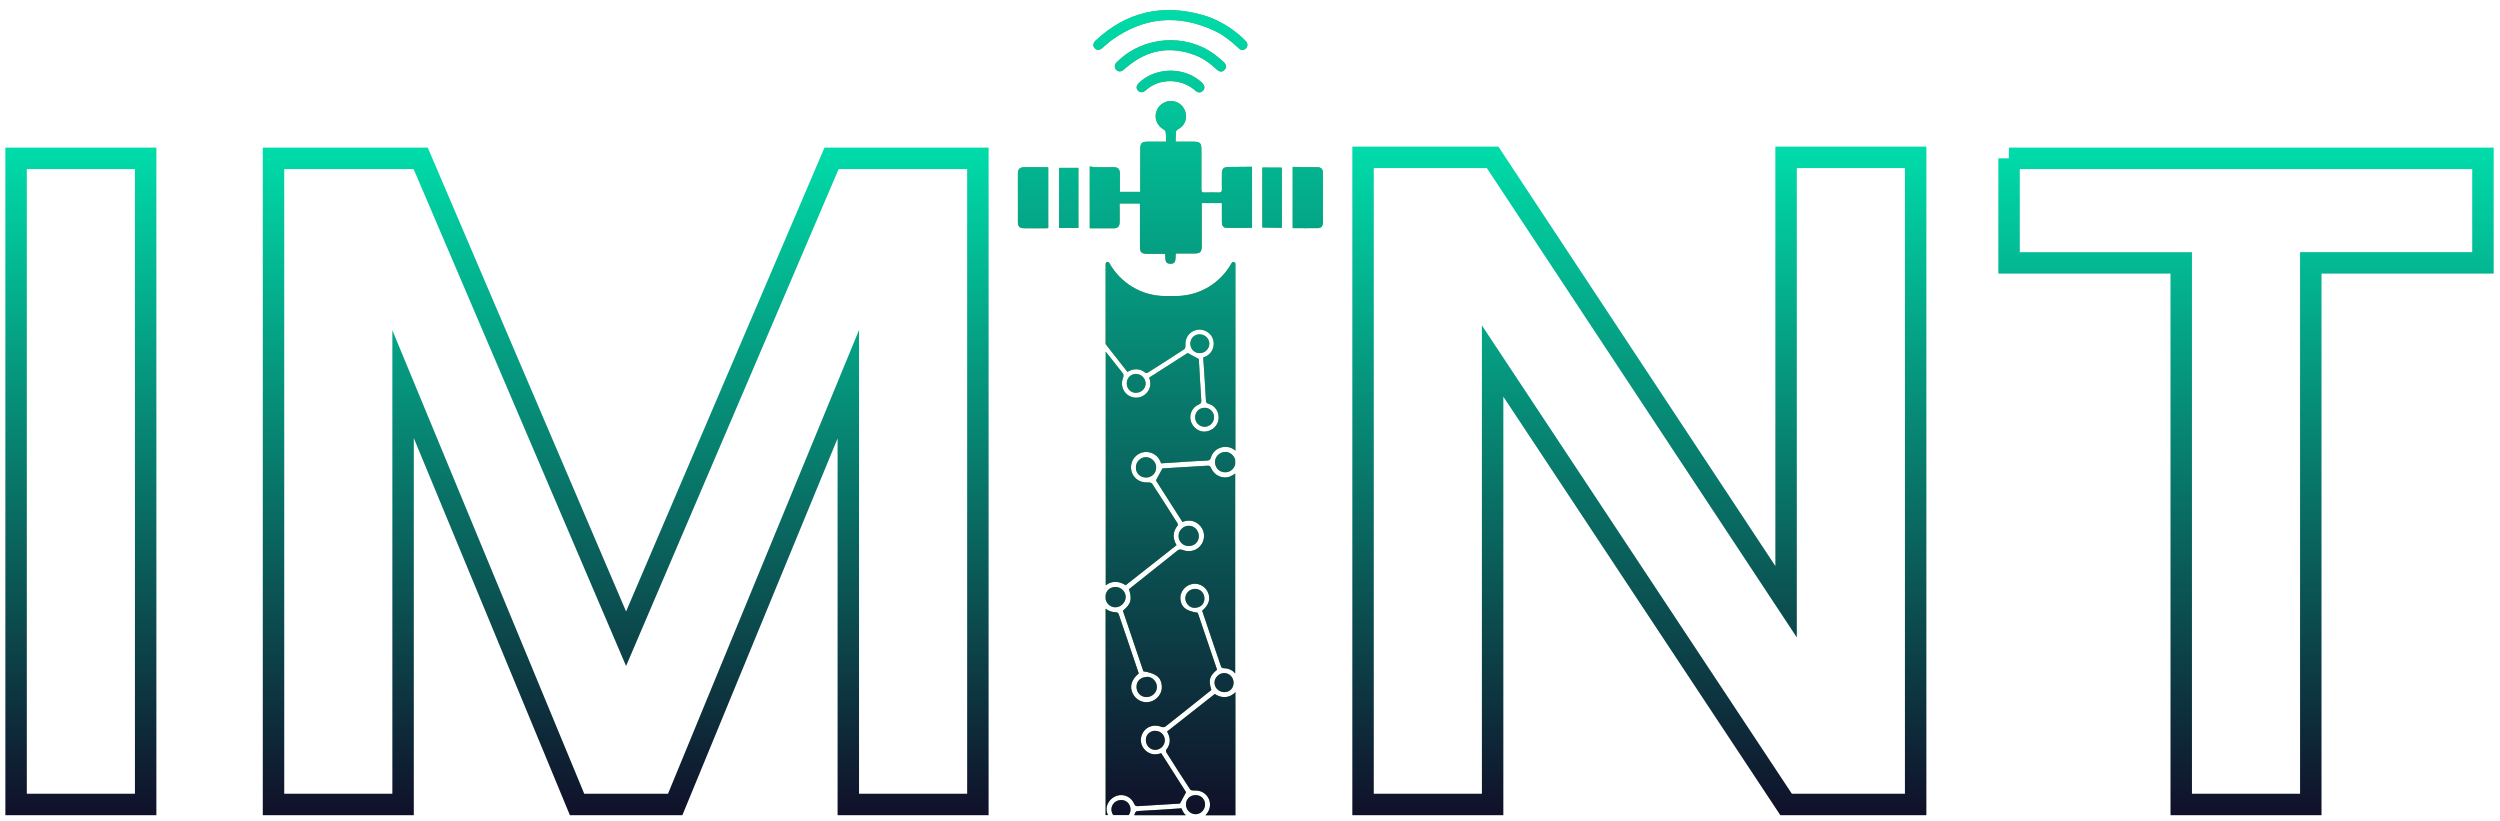 <?xml version="1.0" encoding="UTF-8"?>
<svg xmlns="http://www.w3.org/2000/svg" xmlns:xlink="http://www.w3.org/1999/xlink" id="Layer_1" data-name="Layer 1" viewBox="0 0 233.08 76.58">
  <defs>
    <style>
      .cls-1 {
        stroke: url(#linear-gradient-13);
      }

      .cls-1, .cls-2, .cls-3, .cls-4 {
        fill: none;
        stroke-miterlimit: 10;
        stroke-width: 2px;
      }

      .cls-2 {
        stroke: url(#linear-gradient-2);
      }

      .cls-5 {
        fill: url(#linear-gradient-6);
      }

      .cls-5, .cls-6, .cls-7, .cls-8, .cls-9, .cls-10, .cls-11, .cls-12, .cls-13, .cls-14 {
        stroke-width: 0px;
      }

      .cls-6 {
        fill: #62a844;
      }

      .cls-7 {
        fill: url(#linear-gradient-11);
      }

      .cls-8 {
        fill: url(#linear-gradient-5);
      }

      .cls-9 {
        fill: url(#linear-gradient-7);
      }

      .cls-10 {
        fill: url(#linear-gradient-3);
      }

      .cls-3 {
        stroke: url(#linear-gradient);
      }

      .cls-11 {
        fill: url(#linear-gradient-9);
      }

      .cls-4 {
        stroke: url(#linear-gradient-12);
      }

      .cls-12 {
        fill: url(#linear-gradient-8);
      }

      .cls-13 {
        fill: url(#linear-gradient-10);
      }

      .cls-14 {
        fill: url(#linear-gradient-4);
      }
    </style>
    <linearGradient id="linear-gradient" x1="7.54" y1="76" x2="7.54" y2="13.76" gradientUnits="userSpaceOnUse">
      <stop offset="0" stop-color="#101029"></stop>
      <stop offset="1" stop-color="#00dcaa"></stop>
    </linearGradient>
    <linearGradient id="linear-gradient-2" x1="58.33" x2="58.33" xlink:href="#linear-gradient"></linearGradient>
    <linearGradient id="linear-gradient-3" x1="109.12" y1="75" x2="109.12" y2="-.06" gradientTransform="translate(0 1)" xlink:href="#linear-gradient"></linearGradient>
    <linearGradient id="linear-gradient-4" x1="109.12" y1="75" x2="109.12" y2="-.06" gradientTransform="translate(0 1)" xlink:href="#linear-gradient"></linearGradient>
    <linearGradient id="linear-gradient-5" x1="109.12" y1="75" x2="109.12" y2="-.06" gradientTransform="translate(0 1)" xlink:href="#linear-gradient"></linearGradient>
    <linearGradient id="linear-gradient-6" x1="109.12" y1="75" x2="109.12" y2="-.06" gradientTransform="translate(0 1)" xlink:href="#linear-gradient"></linearGradient>
    <linearGradient id="linear-gradient-7" x1="109.12" y1="75" x2="109.12" y2="-.06" gradientTransform="translate(0 1)" xlink:href="#linear-gradient"></linearGradient>
    <linearGradient id="linear-gradient-8" x1="109.12" y1="75" x2="109.12" y2="-.06" gradientTransform="translate(0 1)" xlink:href="#linear-gradient"></linearGradient>
    <linearGradient id="linear-gradient-9" x1="109.12" y1="75" x2="109.12" y2="-.06" gradientTransform="translate(0 1)" xlink:href="#linear-gradient"></linearGradient>
    <linearGradient id="linear-gradient-10" x1="109.12" y1="75" x2="109.12" y2="-.06" gradientTransform="translate(0 1)" xlink:href="#linear-gradient"></linearGradient>
    <linearGradient id="linear-gradient-11" x1="109.12" y1="75" x2="109.12" y2="-.06" gradientTransform="translate(0 1)" xlink:href="#linear-gradient"></linearGradient>
    <linearGradient id="linear-gradient-12" x1="152.84" x2="152.84" y2="13.67" xlink:href="#linear-gradient"></linearGradient>
    <linearGradient id="linear-gradient-13" x1="209.41" x2="209.41" xlink:href="#linear-gradient"></linearGradient>
  </defs>
  <path class="cls-3" d="m1.5,14.76v60.24h12.08V14.76H1.5Z"></path>
  <path class="cls-2" d="m77.53,14.76l-19.16,44.79L39.22,14.76h-13.72v60.24h12.08v-39.18l16.22,39.18h9.15l16.14-39.18v39.18h12.08V14.76h-13.64Z"></path>
  <g>
    <g>
      <g>
        <path class="cls-6" d="m109.62,23.65c-.07.41.11.96-.52.94-.58-.02-.41-.54-.47-.92-.16,0-.31-.01-.47-.01-.4,0-.79,0-1.19,0-.56,0-.69-.13-.69-.71,0-1.23,0-2.47,0-3.7,0-.1,0-.2,0-.28-.63,0-1.24,0-1.9,0,0,.55.02,1.12.01,1.69,0,.15-.02.32-.09.43-.07.1-.23.19-.35.19-.8.01-1.6,0-2.35,0,0-1.89,0-3.76,0-5.76.16.02.38.07.61.07.55.01,1.09,0,1.64,0,.38,0,.55.18.56.56,0,.59,0,1.18,0,1.74.63,0,1.24,0,1.89,0,0-.04.01-.14.01-.24,0-1.24,0-2.49,0-3.73,0-.58.13-.71.72-.71.54,0,1.07,0,1.69,0-.01-.32,0-.63-.05-.94,0-.08-.13-.17-.21-.22-.61-.36-.87-1.06-.63-1.7.24-.66.92-1.04,1.6-.91.58.11,1.03.58,1.13,1.16.1.59-.17,1.16-.71,1.44-.18.1-.23.21-.22.4,0,.24-.02.49-.03.77.59,0,1.13,0,1.66,0,.63,0,.75.12.75.73,0,1.23,0,2.47,0,3.7,0,.23.05.32.3.31.44-.02.89-.01,1.33,0,.21,0,.28-.05.28-.27-.01-.5,0-1,0-1.5,0-.44.16-.6.59-.61.75,0,1.5-.01,2.22-.02,0,1.93,0,3.8,0,5.69-.76,0-1.57.02-2.38,0-.28,0-.43-.2-.43-.53,0-.5,0-1,0-1.5,0-.1,0-.2,0-.28-.63,0-1.24,0-1.87,0,0,.07,0,.18-.01.28,0,1.25,0,2.51,0,3.76,0,.51-.15.66-.66.66-.56,0-1.12,0-1.69,0Z"></path>
        <path class="cls-6" d="m120.52,21.27c0-1.9,0-3.77,0-5.71.36,0,.75.02,1.14.03.39,0,.77,0,1.16,0,.35,0,.52.18.52.53,0,1.54,0,3.09,0,4.63,0,.31-.16.51-.45.52-.8.01-1.6,0-2.38,0Z"></path>
        <path class="cls-6" d="m97.73,15.61c0,1.89,0,3.76,0,5.66-.05,0-.14.01-.23.01-.66,0-1.32,0-1.98,0-.46,0-.62-.15-.62-.6,0-1.5,0-2.99,0-4.49,0-.42.17-.59.58-.6.7,0,1.39,0,2.09,0,.06,0,.13.01.17.02Z"></path>
        <path class="cls-6" d="m115.91,3.6c.08.08.16.16.24.24.19.21.2.47.02.66-.18.2-.46.21-.68,0-.69-.65-1.42-1.24-2.28-1.64-3.33-1.55-6.52-1.29-9.52.85-.32.23-.61.5-.91.76-.25.21-.51.24-.7.04-.21-.2-.19-.48.06-.72,2.86-2.68,6.2-3.45,9.95-2.4,1.45.41,2.72,1.18,3.83,2.21Z"></path>
        <path class="cls-6" d="m100.54,21.25c-.59,0-1.21,0-1.8,0,0-1.86,0-3.74,0-5.6.57,0,1.21,0,1.8,0,0,1.83,0,3.71,0,5.59Z"></path>
        <path class="cls-6" d="m117.69,15.62c.59,0,1.22,0,1.82.01,0,1.85,0,3.73,0,5.61-.58-.01-1.22-.02-1.82-.03,0-1.83,0-3.71,0-5.59Z"></path>
        <path class="cls-6" d="m104.26,5.67c2.38-2.3,6.29-2.57,8.94-.62.3.22.59.46.87.72.28.25.3.52.1.74-.2.22-.46.22-.74-.04-.59-.55-1.23-1.03-1.99-1.32-2.33-.89-4.45-.52-6.36,1.08-.12.1-.24.21-.37.31-.22.17-.47.15-.64-.03-.18-.18-.18-.45,0-.66.06-.06.12-.12.18-.18Z"></path>
        <path class="cls-6" d="m111.99,7.64c.34.33.39.57.16.82-.21.21-.45.21-.7-.01-1.14-1.02-2.91-1.18-4.19-.37-.16.1-.3.22-.44.34-.26.22-.52.24-.72.03-.2-.21-.17-.46.08-.71,1.34-1.33,3.73-1.54,5.35-.45.16.11.31.24.47.35Z"></path>
      </g>
      <path class="cls-6" d="m105.92,34.86c-.48,0-.87.38-.87.87,0,.5.35.88.84.89.5,0,.91-.37.92-.85,0-.48-.4-.9-.88-.9Zm5.92-3.69c-.49,0-.86.37-.86.87,0,.51.38.89.89.88.47,0,.87-.4.88-.87,0-.48-.41-.88-.9-.88Zm.48,6.85c-.51,0-.89.37-.89.88s.38.87.86.89c.48.01.9-.4.9-.89,0-.48-.39-.88-.86-.88Zm-7.8,36.57c-.49,0-.89.38-.9.86,0,.2.06.39.18.54h1.43c.11-.14.17-.32.17-.51,0-.52-.38-.9-.89-.9Zm3.21-6.46c-.51,0-.89.35-.9.85,0,.51.37.92.86.93.49.01.91-.4.91-.89,0-.49-.39-.88-.88-.88Zm2.55,7.52c-.05-.09-.09-.19-.13-.29-.65.04-1.3.09-1.95.13-.68.04-1.37.08-2.05.12-.18,0-.29.04-.35.26-.01.05-.03.09-.05.13h4.8c-.1-.1-.2-.21-.27-.35Zm1.15-20.75c-.5,0-.92.39-.92.88,0,.47.41.91.88.89.52-.02.91-.34.9-.88,0-.5-.37-.88-.86-.89Zm.03,19.23c-.51,0-.9.38-.89.89,0,.48.41.88.89.89.49,0,.89-.41.89-.91,0-.5-.38-.87-.88-.87Zm2.68-11.38c-.48,0-.91.42-.91.9s.42.88.92.88c.5,0,.86-.37.86-.88,0-.49-.38-.89-.87-.9Zm.5-18.3c-.69.22-1.43-.12-1.72-.8-.08-.19-.16-.25-.36-.23-1.42.09-2.84.17-4.18.25-.22.4-.4.74-.61,1.12.79,1.25,1.63,2.55,2.47,3.87.56-.21,1.07-.15,1.52.23.54.46.65,1.23.28,1.83-.38.61-1.13.82-1.8.55-.12-.05-.32-.05-.41.02-1.53,1.21-3.05,2.42-4.57,3.64.3.99.19,1.38-.57,2.01.64,1.88,1.28,3.77,1.91,5.65,1.19.19,1.67.57,1.72,1.38.05.65-.41,1.27-1.07,1.45-.63.18-1.31-.13-1.62-.72-.35-.66-.16-1.34.54-1.91-.38-1.14-.77-2.29-1.16-3.44-.23-.68-.47-1.35-.69-2.03-.05-.16-.11-.23-.3-.24-.38-.01-.7-.13-.94-.33v19.24h.21c-.06-.14-.1-.29-.12-.44-.07-.57.36-1.17.96-1.36.64-.21,1.34.11,1.61.75.07.17.15.23.34.22,1.33-.09,2.67-.16,3.93-.24.2-.38.37-.69.57-1.06-.75-1.17-1.53-2.4-2.32-3.64-.53.19-1.01.14-1.43-.22-.51-.44-.61-1.16-.26-1.72.35-.57,1.06-.77,1.69-.52.11.05.3.05.38-.01,1.44-1.13,2.87-2.28,4.3-3.42-.29-.93-.18-1.3.53-1.89-.6-1.77-1.2-3.54-1.8-5.31-1.12-.17-1.56-.53-1.62-1.3-.04-.61.39-1.19,1.01-1.36.59-.16,1.23.12,1.52.68.33.62.15,1.25-.5,1.79.36,1.07.72,2.15,1.09,3.23.22.64.44,1.27.65,1.91.05.15.11.22.28.22.45.01.82.19,1.06.49v-18.65c-.15.13-.33.23-.52.3Zm.34,20.25c-.44.36-1.05.39-1.59.08-.04-.02-.07-.04-.13-.08-1.48,1.16-2.96,2.33-4.45,3.5.34.61.35,1.18-.09,1.72-.03.04-.01.16.02.22.73,1.16,1.46,2.31,2.22,3.46.05.08.25.11.38.1.61-.04,1.14.27,1.37.81.22.51.08,1.12-.33,1.5h2.8v-11.49c-.05.07-.12.13-.19.19Zm-.75-22.56c-.52,0-.95.43-.95.93,0,.55.4.96.95.96.46,0,.84-.32.93-.75v-.39c-.09-.42-.49-.76-.93-.76Zm.6-17.62c-1.01,1.84-2.96,3.08-5.2,3.08h-1c-2.24,0-4.19-1.25-5.21-3.08-.09-.16-.34-.1-.34.09v7.47c.68.86,1.35,1.72,2.03,2.59.6-.34,1.16-.34,1.69.09.04.03.16.02.21-.02,1.14-.72,2.28-1.45,3.41-2.19.08-.05.11-.25.1-.37-.04-.6.26-1.12.81-1.35.52-.22,1.13-.07,1.51.35.55.63.37,1.63-.37,2.03-.09.05-.19.08-.29.13.04.64.09,1.28.13,1.93.04.68.08,1.35.12,2.03,0,.18.03.29.25.35.62.17,1,.77.93,1.42-.06.61-.57,1.1-1.23,1.17-.56.06-1.16-.35-1.35-.95-.2-.64.11-1.32.75-1.59.17-.07.23-.15.22-.34-.09-1.32-.16-2.63-.23-3.88-.37-.2-.68-.37-1.04-.57-1.15.74-2.37,1.52-3.59,2.3.19.52.14,1-.22,1.41-.43.5-1.14.6-1.7.26-.56-.35-.77-1.05-.51-1.67.04-.11.05-.3-.01-.38-.54-.68-1.07-1.36-1.61-2.04v21.79s.01-.01.02-.02c.47-.38,1.11-.41,1.7-.08.04.02.08.04.14.08,1.57-1.24,3.15-2.48,4.74-3.73-.37-.65-.37-1.25.1-1.83.04-.04.02-.17-.02-.23-.78-1.23-1.56-2.46-2.36-3.68-.06-.09-.27-.12-.4-.11-.65.04-1.21-.28-1.46-.87-.23-.56-.08-1.22.38-1.62.68-.6,1.76-.4,2.19.4.05.1.09.2.14.31.69-.05,1.39-.09,2.08-.14.73-.04,1.46-.09,2.18-.12.19-.01.31-.04.37-.27.19-.67.83-1.07,1.52-1,.29.03.56.15.77.35v-17.41c0-.19-.25-.25-.34-.09Zm-3.98,24.5c-.52-.01-.97.43-.97.95,0,.52.41.93.93.94.54,0,.95-.38.96-.9,0-.54-.39-.98-.92-.99Zm-3.93,14.09c-.55.02-.97.37-.96.93,0,.54.39.94.92.95.54,0,.98-.42.98-.94,0-.5-.43-.97-.93-.95Zm-.07-20.49c-.52,0-.95.44-.95.97,0,.53.4.93.94.93.55,0,.96-.41.95-.95,0-.51-.44-.94-.94-.94Zm-2.87,12.11c-.47,0-.82.3-.9.74v.39c.09.43.46.76.9.76.51,0,.97-.45.97-.96s-.44-.94-.98-.94Z"></path>
    </g>
    <g>
      <g>
        <path class="cls-10" d="m109.62,23.65c-.07.41.11.96-.52.94-.58-.02-.41-.54-.47-.92-.16,0-.31-.01-.47-.01-.4,0-.79,0-1.19,0-.56,0-.69-.13-.69-.71,0-1.23,0-2.47,0-3.7,0-.1,0-.2,0-.28-.63,0-1.24,0-1.9,0,0,.55.02,1.12.01,1.69,0,.15-.02.32-.09.43-.07.1-.23.19-.35.19-.8.01-1.6,0-2.35,0,0-1.89,0-3.76,0-5.76.16.02.38.07.61.07.55.01,1.09,0,1.64,0,.38,0,.55.18.56.56,0,.59,0,1.18,0,1.74.63,0,1.24,0,1.89,0,0-.04.01-.14.01-.24,0-1.24,0-2.49,0-3.73,0-.58.13-.71.72-.71.54,0,1.07,0,1.69,0-.01-.32,0-.63-.05-.94,0-.08-.13-.17-.21-.22-.61-.36-.87-1.06-.63-1.7.24-.66.92-1.04,1.6-.91.58.11,1.03.58,1.13,1.16.1.59-.17,1.16-.71,1.44-.18.1-.23.21-.22.4,0,.24-.02.49-.03.77.59,0,1.13,0,1.66,0,.63,0,.75.12.75.73,0,1.23,0,2.47,0,3.7,0,.23.05.32.3.31.44-.02.89-.01,1.33,0,.21,0,.28-.05.28-.27-.01-.5,0-1,0-1.5,0-.44.16-.6.59-.61.75,0,1.5-.01,2.22-.02,0,1.93,0,3.8,0,5.69-.76,0-1.57.02-2.38,0-.28,0-.43-.2-.43-.53,0-.5,0-1,0-1.5,0-.1,0-.2,0-.28-.63,0-1.24,0-1.87,0,0,.07,0,.18-.01.28,0,1.25,0,2.51,0,3.76,0,.51-.15.66-.66.66-.56,0-1.12,0-1.69,0Z"></path>
        <path class="cls-14" d="m120.52,21.27c0-1.9,0-3.77,0-5.71.36,0,.75.02,1.14.03.39,0,.77,0,1.16,0,.35,0,.52.18.52.53,0,1.54,0,3.09,0,4.63,0,.31-.16.51-.45.52-.8.01-1.6,0-2.38,0Z"></path>
        <path class="cls-8" d="m97.73,15.61c0,1.89,0,3.76,0,5.66-.05,0-.14.01-.23.01-.66,0-1.32,0-1.98,0-.46,0-.62-.15-.62-.6,0-1.5,0-2.99,0-4.49,0-.42.17-.59.58-.6.7,0,1.39,0,2.09,0,.06,0,.13.01.17.02Z"></path>
        <path class="cls-5" d="m115.91,3.6c.08.08.16.16.24.24.19.21.2.47.02.66-.18.2-.46.21-.68,0-.69-.65-1.42-1.24-2.28-1.64-3.33-1.55-6.52-1.29-9.52.85-.32.23-.61.5-.91.76-.25.21-.51.24-.7.04-.21-.2-.19-.48.06-.72,2.86-2.68,6.2-3.45,9.95-2.4,1.45.41,2.72,1.18,3.83,2.21Z"></path>
        <path class="cls-9" d="m100.54,21.25c-.59,0-1.21,0-1.8,0,0-1.86,0-3.74,0-5.6.57,0,1.21,0,1.8,0,0,1.83,0,3.71,0,5.59Z"></path>
        <path class="cls-12" d="m117.69,15.62c.59,0,1.22,0,1.82.01,0,1.85,0,3.73,0,5.61-.58-.01-1.22-.02-1.82-.03,0-1.83,0-3.71,0-5.59Z"></path>
        <path class="cls-11" d="m104.26,5.67c2.38-2.3,6.29-2.57,8.94-.62.3.22.59.46.87.72.28.25.3.52.1.74-.2.22-.46.22-.74-.04-.59-.55-1.23-1.03-1.99-1.32-2.33-.89-4.45-.52-6.36,1.08-.12.1-.24.21-.37.31-.22.17-.47.15-.64-.03-.18-.18-.18-.45,0-.66.06-.06.12-.12.18-.18Z"></path>
        <path class="cls-13" d="m111.99,7.64c.34.33.39.57.16.82-.21.21-.45.21-.7-.01-1.14-1.02-2.91-1.18-4.19-.37-.16.1-.3.22-.44.34-.26.22-.52.24-.72.03-.2-.21-.17-.46.08-.71,1.34-1.33,3.73-1.54,5.35-.45.16.11.31.24.47.35Z"></path>
      </g>
      <path class="cls-7" d="m105.92,34.86c-.48,0-.87.38-.87.87,0,.5.35.88.84.89.5,0,.91-.37.92-.85,0-.48-.4-.9-.88-.9Zm5.92-3.69c-.49,0-.86.37-.86.87,0,.51.38.89.89.88.47,0,.87-.4.88-.87,0-.48-.41-.88-.9-.88Zm.48,6.85c-.51,0-.89.37-.89.88s.38.87.86.89c.48.01.9-.4.9-.89,0-.48-.39-.88-.86-.88Zm-7.8,36.57c-.49,0-.89.38-.9.86,0,.2.06.39.18.54h1.43c.11-.14.17-.32.17-.51,0-.52-.38-.9-.89-.9Zm3.21-6.46c-.51,0-.89.35-.9.85,0,.51.37.92.86.93.49.01.91-.4.91-.89,0-.49-.39-.88-.88-.88Zm2.55,7.52c-.05-.09-.09-.19-.13-.29-.65.04-1.3.09-1.95.13-.68.04-1.37.08-2.05.12-.18,0-.29.04-.35.26-.01.05-.03.09-.05.13h4.8c-.1-.1-.2-.21-.27-.35Zm1.15-20.75c-.5,0-.92.39-.92.88,0,.47.41.91.88.89.52-.02.91-.34.9-.88,0-.5-.37-.88-.86-.89Zm.03,19.23c-.51,0-.9.38-.89.89,0,.48.41.88.89.89.49,0,.89-.41.89-.91,0-.5-.38-.87-.88-.87Zm2.68-11.38c-.48,0-.91.42-.91.9s.42.88.92.88c.5,0,.86-.37.86-.88,0-.49-.38-.89-.87-.9Zm.5-18.3c-.69.22-1.43-.12-1.72-.8-.08-.19-.16-.25-.36-.23-1.42.09-2.84.17-4.18.25-.22.4-.4.74-.61,1.12.79,1.25,1.63,2.55,2.47,3.87.56-.21,1.07-.15,1.52.23.54.46.65,1.23.28,1.83-.38.61-1.13.82-1.8.55-.12-.05-.32-.05-.41.02-1.53,1.21-3.05,2.42-4.57,3.64.3.99.19,1.38-.57,2.01.64,1.88,1.28,3.77,1.91,5.65,1.19.19,1.67.57,1.72,1.38.05.65-.41,1.27-1.07,1.45-.63.18-1.31-.13-1.62-.72-.35-.66-.16-1.34.54-1.91-.38-1.14-.77-2.29-1.16-3.44-.23-.68-.47-1.35-.69-2.03-.05-.16-.11-.23-.3-.24-.38-.01-.7-.13-.94-.33v19.24h.21c-.06-.14-.1-.29-.12-.44-.07-.57.36-1.17.96-1.36.64-.21,1.34.11,1.61.75.07.17.15.23.34.22,1.33-.09,2.67-.16,3.93-.24.2-.38.37-.69.57-1.06-.75-1.17-1.53-2.4-2.32-3.64-.53.19-1.01.14-1.43-.22-.51-.44-.61-1.16-.26-1.72.35-.57,1.06-.77,1.69-.52.11.05.3.05.38-.01,1.44-1.13,2.87-2.28,4.3-3.42-.29-.93-.18-1.3.53-1.89-.6-1.77-1.2-3.54-1.8-5.31-1.12-.17-1.56-.53-1.62-1.3-.04-.61.39-1.19,1.01-1.36.59-.16,1.23.12,1.52.68.33.62.15,1.25-.5,1.79.36,1.07.72,2.15,1.09,3.23.22.64.44,1.27.65,1.91.05.15.11.22.28.22.45.01.82.19,1.06.49v-18.65c-.15.13-.33.23-.52.3Zm.34,20.25c-.44.36-1.05.39-1.59.08-.04-.02-.07-.04-.13-.08-1.48,1.16-2.96,2.33-4.45,3.5.34.61.35,1.18-.09,1.72-.03.04-.01.16.02.22.73,1.16,1.46,2.31,2.22,3.46.05.08.25.11.38.1.61-.04,1.14.27,1.37.81.22.51.08,1.12-.33,1.5h2.8v-11.49c-.05.07-.12.13-.19.19Zm-.75-22.56c-.52,0-.95.43-.95.93,0,.55.4.96.95.96.46,0,.84-.32.93-.75v-.39c-.09-.42-.49-.76-.93-.76Zm.6-17.62c-1.01,1.84-2.96,3.08-5.2,3.08h-1c-2.24,0-4.19-1.25-5.21-3.08-.09-.16-.34-.1-.34.09v7.47c.68.86,1.35,1.72,2.03,2.59.6-.34,1.16-.34,1.69.09.04.03.16.02.21-.02,1.14-.72,2.28-1.45,3.41-2.19.08-.05.11-.25.1-.37-.04-.6.26-1.12.81-1.35.52-.22,1.13-.07,1.51.35.55.63.37,1.63-.37,2.03-.09.05-.19.08-.29.13.04.64.09,1.28.13,1.93.04.68.08,1.35.12,2.03,0,.18.03.29.25.35.62.17,1,.77.93,1.42-.06.61-.57,1.1-1.23,1.17-.56.06-1.16-.35-1.35-.95-.2-.64.11-1.32.75-1.59.17-.07.23-.15.22-.34-.09-1.32-.16-2.63-.23-3.88-.37-.2-.68-.37-1.04-.57-1.15.74-2.37,1.52-3.59,2.3.19.52.14,1-.22,1.41-.43.5-1.14.6-1.7.26-.56-.35-.77-1.05-.51-1.67.04-.11.05-.3-.01-.38-.54-.68-1.07-1.36-1.61-2.04v21.79s.01-.01.02-.02c.47-.38,1.11-.41,1.7-.08.04.02.08.04.14.08,1.57-1.24,3.15-2.48,4.74-3.73-.37-.65-.37-1.25.1-1.83.04-.04.02-.17-.02-.23-.78-1.23-1.56-2.46-2.36-3.68-.06-.09-.27-.12-.4-.11-.65.04-1.21-.28-1.46-.87-.23-.56-.08-1.22.38-1.62.68-.6,1.76-.4,2.19.4.05.1.09.2.14.31.69-.05,1.39-.09,2.08-.14.73-.04,1.46-.09,2.18-.12.19-.01.31-.04.37-.27.19-.67.83-1.07,1.52-1,.29.03.56.15.77.35v-17.41c0-.19-.25-.25-.34-.09Zm-3.98,24.5c-.52-.01-.97.43-.97.95,0,.52.41.93.93.94.54,0,.95-.38.96-.9,0-.54-.39-.98-.92-.99Zm-3.93,14.09c-.55.02-.97.37-.96.93,0,.54.39.94.92.95.54,0,.98-.42.98-.94,0-.5-.43-.97-.93-.95Zm-.07-20.49c-.52,0-.95.44-.95.97,0,.53.4.93.94.93.55,0,.96-.41.95-.95,0-.51-.44-.94-.94-.94Zm-2.87,12.11c-.47,0-.82.3-.9.74v.39c.09.43.46.76.9.76.51,0,.97-.45.97-.96s-.44-.94-.98-.94Z"></path>
    </g>
  </g>
  <path class="cls-4" d="m166.52,14.67v41.43l-27.36-41.43h-12.08v60.33h12.08v-41.34l27.36,41.34h12.08V14.67h-12.08Z"></path>
  <path class="cls-1" d="m187.31,14.76v9.75h16.05v50.49h12.08V24.51h16.05v-9.75h-44.19Z"></path>
</svg>
